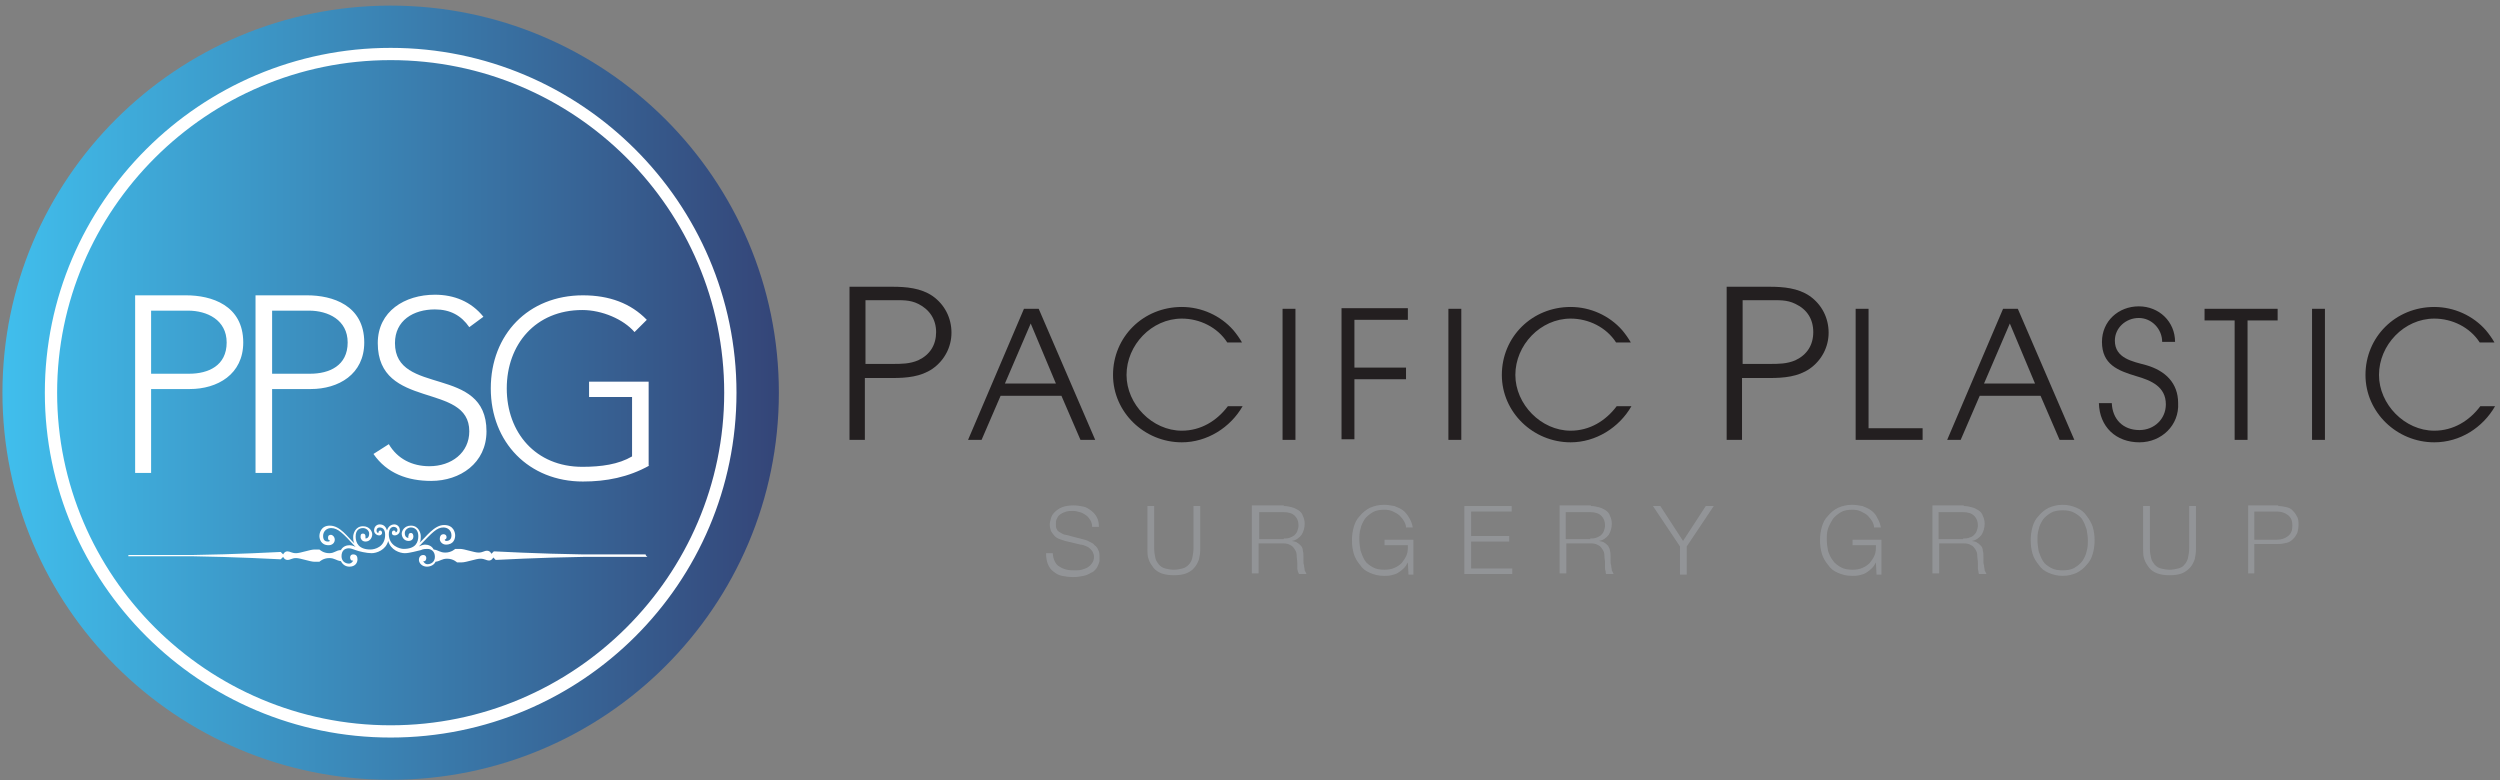 <svg width="407" height="127" viewBox="0 0 407 127" fill="none" xmlns="http://www.w3.org/2000/svg">
<rect x="0" y="0" width="407" height="127" fill="#808080" stroke="none"/>
<path d="M126.8 63.934C126.8 98.734 98.5 126.953 63.6 126.953C28.7 126.953 0.4 98.734 0.4 63.934C0.4 29.133 28.7 0.914 63.6 0.914C98.5 0.914 126.8 29.133 126.8 63.934Z" fill="url(#paint0_linear)"/>
<path d="M63.6 120.072C32.6 120.072 7.3 94.844 7.3 63.933C7.3 33.022 32.6 7.794 63.6 7.794C94.6 7.794 119.9 33.022 119.9 63.933C119.9 94.944 94.7 120.072 63.6 120.072ZM63.6 9.788C33.7 9.788 9.3 34.118 9.3 63.933C9.3 93.748 33.7 118.078 63.6 118.078C93.5 118.078 117.9 93.748 117.9 63.933C117.9 34.118 93.6 9.788 63.6 9.788Z" fill="white"/>
<path d="M105.1 90.258H94.9C87.8 90.158 80.4 89.76 80.4 89.76L80 90.158C80 90.158 79.8 89.66 79.3 89.66C78.8 89.66 78.6 89.959 77.9 89.959C77.2 89.959 75.6 89.361 74.9 89.361C74.2 89.361 74.1 89.361 74.1 89.361C74.1 89.361 73.5 89.959 72.5 89.959C71.6 89.959 71.4 89.56 70.6 89.46C70.3 88.862 69.7 88.663 69.2 88.663C69 88.663 68.6 88.762 68.2 88.962C70.4 86.668 71.1 85.871 72.2 85.871C72.9 85.871 73.5 86.369 73.5 87.167C73.5 87.965 72.9 88.064 72.7 88.064C72.5 88.064 72.4 87.965 72.4 87.865C72.5 87.765 72.7 87.765 72.7 87.466C72.7 87.067 72.4 86.968 72.2 86.968C71.9 86.968 71.6 87.167 71.6 87.765C71.6 88.164 72 88.663 72.6 88.663C73.9 88.663 74.1 87.665 74.1 87.167C74.1 86.768 73.9 85.472 72.3 85.472C70.7 85.472 69.4 87.366 68.3 88.364C68.5 88.064 68.5 87.765 68.5 87.267C68.5 86.868 68.2 85.572 66.9 85.572C65.8 85.572 65.4 86.469 65.4 86.868C65.4 87.466 65.8 88.064 66.5 88.064C67.1 88.064 67.3 87.665 67.3 87.366C67.3 87.067 67.2 86.768 66.9 86.768C66.6 86.768 66.5 86.968 66.5 87.267C66.4 87.366 66.5 87.466 66.5 87.566C66.3 87.566 65.9 87.466 65.9 86.768C65.9 86.269 66.4 85.871 66.9 85.871C67.5 85.871 68.1 86.269 68.1 87.267C68.1 88.264 67.7 89.361 65.7 89.361C65.1 89.361 63.3 88.862 63.3 86.968C63.3 85.97 63.8 85.771 64.1 85.771C64.4 85.771 64.7 85.97 64.7 86.269C64.7 86.469 64.6 86.668 64.4 86.668C64.4 86.469 64.3 86.369 64.1 86.369C63.9 86.369 63.8 86.569 63.8 86.768C63.8 86.968 63.9 87.167 64.3 87.167C64.6 87.167 65.1 86.868 65.1 86.369C65.1 85.671 64.6 85.372 64.2 85.372C63.7 85.372 63.2 85.671 63 86.369C62.8 85.671 62.4 85.372 61.8 85.372C61.4 85.372 60.9 85.671 60.9 86.369C60.9 86.868 61.4 87.167 61.7 87.167C62.1 87.167 62.2 86.868 62.2 86.768C62.2 86.569 62.1 86.369 61.9 86.369C61.7 86.369 61.6 86.569 61.6 86.768C61.4 86.768 61.3 86.569 61.3 86.369C61.3 86.07 61.5 85.871 61.8 85.871C62.2 85.871 62.7 86.07 62.7 87.067C62.7 89.061 61 89.46 60.3 89.46C58.4 89.46 57.9 88.364 57.9 87.366C57.9 86.269 58.5 85.97 59.1 85.97C59.6 85.97 60.1 86.369 60.1 86.868C60.1 87.566 59.7 87.665 59.5 87.665C59.5 87.665 59.5 87.566 59.5 87.466V87.366C59.5 87.067 59.4 86.868 59.1 86.868C58.7 86.868 58.7 87.167 58.7 87.466C58.7 87.665 58.9 88.164 59.5 88.164C60.2 88.164 60.6 87.566 60.6 86.968C60.6 86.569 60.2 85.671 59.1 85.671C57.8 85.671 57.5 86.968 57.5 87.366C57.5 87.765 57.5 88.164 57.7 88.463C56.6 87.466 55.4 85.572 53.7 85.572C52.2 85.572 52 86.868 52 87.267C52 87.665 52.2 88.762 53.5 88.762C54.1 88.762 54.5 88.364 54.5 87.865C54.5 87.366 54.1 87.067 53.9 87.067C53.6 87.067 53.4 87.167 53.4 87.566C53.4 87.965 53.6 87.965 53.7 87.965C53.7 88.164 53.5 88.164 53.4 88.164C53.2 88.164 52.6 88.164 52.6 87.267C52.6 86.469 53.2 85.97 53.9 85.97C55 85.97 55.8 86.768 57.9 89.061C57.6 88.862 57.2 88.762 56.9 88.762C56.4 88.762 55.8 88.962 55.5 89.56C54.7 89.56 54.5 90.059 53.6 90.059C52.6 90.059 52 89.46 52 89.46C52 89.46 51.9 89.46 51.2 89.46C50.5 89.46 48.9 90.059 48.2 90.059C47.5 90.059 47.2 89.76 46.8 89.76C46.3 89.76 46.1 90.258 46.1 90.258L45.7 89.859C45.7 89.859 38.3 90.258 31.2 90.358H20.9V90.557H31.2C38.3 90.657 45.7 91.056 45.7 91.056L46.1 90.657C46.1 90.657 46.3 91.156 46.8 91.156C47.3 91.156 47.5 90.856 48.2 90.856C48.9 90.856 50.5 91.455 51.2 91.455C51.9 91.455 52 91.455 52 91.455C52 91.455 52.6 90.856 53.6 90.856C54.5 90.856 54.7 91.255 55.5 91.355C55.8 91.953 56.3 92.252 56.9 92.252C57.8 92.252 58.2 91.654 58.2 91.056C58.2 90.557 58 90.258 57.5 90.258C57.1 90.258 57 90.557 57 90.757C57 90.956 57.1 91.355 57.5 91.255C57.4 91.455 57.2 91.754 56.8 91.754C56.2 91.754 55.6 91.355 55.6 90.557C55.6 89.66 56.1 89.261 56.8 89.261C57 89.261 57.4 89.361 57.9 89.56C58.4 89.76 59.7 90.059 60.5 90.059C61.3 90.059 62.8 89.56 63.2 88.064C63.6 89.56 65.1 90.059 65.9 90.059C66.7 90.059 68 89.66 68.5 89.56C68.9 89.361 69.3 89.361 69.6 89.361C70.2 89.361 70.8 89.76 70.8 90.657C70.8 91.455 70.2 91.853 69.6 91.853C69.2 91.853 69 91.554 68.9 91.355C69.3 91.455 69.4 91.056 69.4 90.856C69.4 90.657 69.3 90.358 68.9 90.358C68.5 90.358 68.2 90.657 68.2 91.156C68.2 91.654 68.7 92.252 69.5 92.252C70.1 92.252 70.7 91.953 70.9 91.455C71.7 91.355 71.9 90.956 72.8 90.956C73.8 90.956 74.4 91.554 74.4 91.554C74.4 91.554 74.5 91.554 75.2 91.554C75.9 91.554 77.5 90.956 78.2 90.956C78.9 90.956 79.2 91.255 79.6 91.255C80.1 91.255 80.3 90.757 80.3 90.757L80.7 91.156C80.7 91.156 88.1 90.757 95.2 90.657H105.4C105.1 90.457 105.1 90.258 105.1 90.258Z" fill="white"/>
<path d="M22 48.079H30.3C34.4 48.079 39.6 49.675 39.6 55.757C39.6 60.942 35.4 63.336 30.9 63.336H24.6V76.996H22V48.079ZM24.7 60.843H30.8C33.9 60.843 36.9 59.546 36.9 55.757C36.9 52.068 33.7 50.572 30.6 50.572H24.6V60.843H24.7ZM41.7 48.079H50C54.1 48.079 59.3 49.675 59.3 55.757C59.3 60.942 55.1 63.336 50.6 63.336H44.3V76.996H41.6V48.079H41.7ZM44.4 60.843H50.5C53.6 60.843 56.6 59.546 56.6 55.757C56.6 52.068 53.4 50.572 50.3 50.572H44.3V60.843H44.4ZM63.3 72.31C64.7 74.703 67.1 75.9 69.9 75.9C73.5 75.9 76.4 73.706 76.4 70.216C76.4 62.139 61.5 66.826 61.5 55.857C61.5 50.672 65.9 47.98 70.8 47.98C73.9 47.98 76.7 49.076 78.7 51.569L76.4 53.264C75.1 51.37 73.3 50.373 70.8 50.373C67.3 50.373 64.3 52.167 64.3 55.857C64.3 64.532 79.2 59.347 79.2 70.216C79.2 75.401 74.9 78.293 70.2 78.293C66.4 78.293 63 77.096 60.8 73.905L63.3 72.31ZM105.7 75.8C102.3 77.694 98.7 78.392 94.9 78.392C86.1 78.392 79.9 72.011 79.9 63.236C79.9 54.461 86 48.079 94.9 48.079C99.2 48.079 102.7 49.376 105.3 52.068L103.3 54.062C101.5 51.968 98 50.472 94.8 50.472C87.2 50.472 82.5 56.056 82.5 63.236C82.5 70.415 87.2 75.999 94.8 75.999C97.9 75.999 100.7 75.6 102.9 74.304V64.632H95.9V62.139H105.6V75.8H105.7Z" fill="white"/>
<path d="M171.7 91.355C171.9 91.754 172.1 92.053 172.5 92.253C172.8 92.452 173.2 92.651 173.7 92.751C174.1 92.851 174.6 92.851 175.1 92.851C175.4 92.851 175.7 92.851 176.1 92.751C176.4 92.651 176.8 92.552 177.1 92.352C177.4 92.153 177.6 91.954 177.8 91.654C178 91.355 178.1 91.056 178.1 90.657C178.1 90.358 178 90.059 177.9 89.859C177.8 89.66 177.6 89.461 177.4 89.261C177.2 89.062 176.9 88.962 176.7 88.862C176.4 88.763 176.2 88.663 175.9 88.663L173.4 88.065C173.1 87.965 172.8 87.865 172.5 87.766C172.2 87.666 171.9 87.466 171.7 87.267C171.5 87.067 171.3 86.768 171.1 86.469C171 86.17 170.9 85.771 170.9 85.372C170.9 85.073 171 84.774 171.1 84.375C171.2 83.976 171.4 83.677 171.7 83.378C172 83.079 172.4 82.78 172.9 82.58C173.4 82.381 174 82.281 174.8 82.281C175.4 82.281 175.9 82.381 176.4 82.481C176.9 82.58 177.3 82.879 177.7 83.179C178.1 83.478 178.4 83.877 178.6 84.275C178.8 84.674 178.9 85.173 178.9 85.771H177.8C177.8 85.372 177.7 84.974 177.5 84.674C177.3 84.375 177.1 84.076 176.8 83.877C176.5 83.677 176.2 83.478 175.8 83.378C175.4 83.278 175.1 83.179 174.7 83.179C174.3 83.179 174 83.179 173.6 83.278C173.3 83.378 173 83.478 172.7 83.677C172.4 83.877 172.2 84.076 172.1 84.375C171.9 84.674 171.9 84.974 171.9 85.372C171.9 85.671 171.9 85.871 172 86.07C172.1 86.27 172.2 86.469 172.4 86.569C172.6 86.669 172.7 86.768 172.9 86.868C173.1 86.968 173.3 87.067 173.5 87.067L176.2 87.766C176.6 87.865 177 87.965 177.3 88.164C177.7 88.364 178 88.463 178.2 88.763C178.5 88.962 178.7 89.261 178.8 89.56C179 89.859 179 90.258 179 90.757C179 90.857 179 91.056 179 91.255C179 91.455 178.9 91.654 178.8 91.954C178.7 92.153 178.6 92.452 178.4 92.651C178.2 92.851 178 93.15 177.6 93.25C177.3 93.449 176.9 93.649 176.4 93.748C175.9 93.848 175.4 93.948 174.7 93.948C174 93.948 173.4 93.848 172.9 93.748C172.3 93.649 171.9 93.35 171.5 93.05C171.1 92.751 170.8 92.352 170.6 91.854C170.4 91.355 170.3 90.757 170.3 90.059H171.4C171.4 90.458 171.5 90.956 171.7 91.355Z" fill="#929497"/>
<path d="M187.9 82.381V89.261C187.9 89.859 188 90.458 188.1 90.857C188.2 91.355 188.5 91.654 188.7 91.953C189 92.253 189.3 92.452 189.7 92.552C190.1 92.651 190.6 92.751 191.1 92.751C191.6 92.751 192.1 92.651 192.5 92.552C192.9 92.452 193.2 92.253 193.5 91.953C193.8 91.654 194 91.255 194.1 90.857C194.2 90.358 194.3 89.859 194.3 89.261V82.381H195.4V89.461C195.4 90.059 195.3 90.557 195.2 91.056C195 91.555 194.8 92.053 194.4 92.452C194.1 92.851 193.6 93.15 193.1 93.349C192.6 93.549 191.9 93.649 191.1 93.649C190.3 93.649 189.7 93.549 189.1 93.349C188.6 93.15 188.1 92.851 187.8 92.452C187.5 92.053 187.2 91.654 187 91.056C186.8 90.557 186.8 89.959 186.8 89.461V82.381H187.9Z" fill="#929497"/>
<path d="M209 82.381C209.5 82.381 209.9 82.481 210.3 82.58C210.7 82.68 211.1 82.879 211.4 83.079C211.7 83.278 212 83.578 212.1 83.976C212.3 84.375 212.4 84.774 212.4 85.273C212.4 85.971 212.2 86.569 211.9 87.067C211.5 87.566 211 87.965 210.3 88.065C210.7 88.164 211 88.164 211.2 88.364C211.4 88.463 211.6 88.663 211.8 88.862C212 89.062 212.1 89.361 212.1 89.66C212.2 89.959 212.2 90.258 212.2 90.558C212.2 90.757 212.2 90.956 212.2 91.255C212.2 91.555 212.2 91.754 212.3 92.053C212.3 92.352 212.4 92.552 212.4 92.851C212.5 93.05 212.6 93.25 212.7 93.449H211.5C211.4 93.35 211.4 93.25 211.3 93.05C211.3 92.951 211.2 92.751 211.2 92.552C211.2 92.352 211.2 92.253 211.2 92.053C211.2 91.854 211.2 91.754 211.2 91.654C211.2 91.255 211.1 90.857 211.1 90.458C211.1 90.059 211 89.76 210.8 89.461C210.6 89.162 210.4 88.862 210.1 88.763C209.8 88.563 209.4 88.463 208.9 88.463H204.9V93.35H203.8V82.281H209V82.381ZM209 87.666C209.3 87.666 209.6 87.666 209.9 87.566C210.2 87.466 210.4 87.367 210.7 87.167C210.9 86.968 211.1 86.768 211.2 86.469C211.3 86.17 211.4 85.871 211.4 85.572C211.4 84.874 211.2 84.375 210.8 83.976C210.4 83.578 209.8 83.378 209 83.378H205V87.766H209V87.666Z" fill="#929497"/>
<path d="M229.3 93.549L229.2 91.555C229 91.954 228.8 92.253 228.5 92.552C228.2 92.851 227.9 93.05 227.6 93.25C227.3 93.449 226.9 93.549 226.5 93.649C226.1 93.749 225.7 93.749 225.3 93.749C224.4 93.749 223.7 93.549 223 93.25C222.3 92.951 221.8 92.552 221.4 91.954C221 91.455 220.6 90.857 220.4 90.159C220.2 89.461 220.1 88.763 220.1 87.965C220.1 87.167 220.2 86.469 220.4 85.771C220.6 85.073 220.9 84.475 221.4 83.977C221.8 83.478 222.4 82.979 223 82.68C223.7 82.381 224.4 82.182 225.3 82.182C225.9 82.182 226.4 82.281 227 82.381C227.5 82.581 228 82.78 228.4 83.079C228.8 83.378 229.1 83.777 229.4 84.276C229.7 84.774 229.9 85.273 230 85.871H228.9C228.9 85.572 228.8 85.273 228.6 84.874C228.4 84.575 228.2 84.276 227.9 83.977C227.6 83.677 227.2 83.478 226.8 83.278C226.4 83.079 225.9 82.979 225.4 82.979C224.7 82.979 224 83.079 223.5 83.378C223 83.677 222.5 84.076 222.2 84.475C221.9 84.974 221.6 85.472 221.5 86.07C221.3 86.669 221.3 87.267 221.3 87.865C221.3 88.464 221.4 89.062 221.5 89.66C221.7 90.258 221.9 90.757 222.2 91.256C222.5 91.754 223 92.053 223.5 92.353C224 92.652 224.7 92.751 225.4 92.751C226 92.751 226.6 92.652 227 92.452C227.5 92.253 227.9 91.954 228.2 91.654C228.5 91.256 228.8 90.857 229 90.358C229.2 89.86 229.2 89.361 229.2 88.763H225.4V87.865H230.1V93.549H229.3Z" fill="#929497"/>
<path d="M246.1 82.381V83.278H239.5V87.267H245.7V88.164H239.5V92.552H246.2V93.449H238.4V82.381H246.1V82.381Z" fill="#929497"/>
<path d="M259 82.381C259.5 82.381 259.9 82.481 260.3 82.58C260.7 82.68 261.1 82.879 261.4 83.079C261.7 83.278 262 83.578 262.1 83.976C262.3 84.375 262.4 84.774 262.4 85.273C262.4 85.971 262.2 86.569 261.9 87.067C261.5 87.566 261 87.965 260.3 88.065C260.7 88.164 261 88.164 261.2 88.364C261.4 88.463 261.6 88.663 261.8 88.862C261.9 89.062 262.1 89.361 262.1 89.66C262.2 89.959 262.2 90.258 262.2 90.558C262.2 90.757 262.2 90.956 262.2 91.255C262.2 91.555 262.2 91.754 262.3 92.053C262.3 92.352 262.4 92.552 262.4 92.851C262.5 93.05 262.6 93.25 262.7 93.449H261.5C261.4 93.35 261.4 93.25 261.4 93.05C261.4 92.951 261.3 92.751 261.3 92.552C261.3 92.352 261.3 92.253 261.3 92.053C261.3 91.854 261.3 91.754 261.3 91.654C261.3 91.255 261.2 90.857 261.2 90.458C261.2 90.059 261.1 89.76 260.9 89.461C260.7 89.162 260.5 88.862 260.2 88.763C259.9 88.563 259.5 88.463 259 88.463H255V93.35H253.9V82.281H259V82.381ZM258.9 87.666C259.2 87.666 259.5 87.666 259.8 87.566C260.1 87.466 260.3 87.367 260.6 87.167C260.8 86.968 261 86.768 261.1 86.469C261.2 86.17 261.3 85.871 261.3 85.572C261.3 84.874 261.1 84.375 260.7 83.976C260.3 83.578 259.7 83.378 258.9 83.378H254.9V87.766H258.9V87.666Z" fill="#929497"/>
<path d="M269.1 82.381H270.3L274 88.065L277.7 82.381H279L274.6 88.962V93.549H273.5V88.962L269.1 82.381Z" fill="#929497"/>
<path d="M305.5 93.549L305.4 91.555C305.2 91.954 305 92.253 304.7 92.552C304.4 92.851 304.1 93.05 303.8 93.25C303.5 93.449 303.1 93.549 302.7 93.649C302.3 93.749 301.9 93.749 301.5 93.749C300.6 93.749 299.9 93.549 299.2 93.25C298.5 92.951 298 92.552 297.6 91.954C297.2 91.455 296.8 90.857 296.6 90.159C296.4 89.461 296.3 88.763 296.3 87.965C296.3 87.167 296.4 86.469 296.6 85.771C296.8 85.073 297.1 84.475 297.6 83.977C298 83.478 298.6 82.979 299.2 82.68C299.9 82.381 300.6 82.182 301.5 82.182C302.1 82.182 302.6 82.281 303.2 82.381C303.7 82.581 304.2 82.78 304.6 83.079C305 83.378 305.4 83.777 305.6 84.276C305.9 84.774 306.1 85.273 306.2 85.871H305.1C305.1 85.572 305 85.273 304.8 84.874C304.6 84.575 304.4 84.276 304.1 83.977C303.8 83.677 303.4 83.478 303 83.278C302.6 83.079 302.1 82.979 301.6 82.979C300.9 82.979 300.2 83.079 299.7 83.378C299.2 83.677 298.7 84.076 298.4 84.475C298.1 84.974 297.8 85.472 297.6 86.07C297.4 86.669 297.4 87.267 297.4 87.865C297.4 88.464 297.5 89.062 297.6 89.66C297.8 90.258 298 90.757 298.4 91.256C298.7 91.754 299.2 92.053 299.7 92.353C300.2 92.652 300.9 92.751 301.6 92.751C302.2 92.751 302.8 92.652 303.2 92.452C303.7 92.253 304.1 91.954 304.4 91.654C304.7 91.256 305 90.857 305.2 90.358C305.4 89.86 305.4 89.361 305.4 88.763H301.6V87.865H306.3V93.549H305.5Z" fill="#929497"/>
<path d="M319.7 82.381C320.2 82.381 320.6 82.481 321 82.58C321.4 82.68 321.8 82.879 322.1 83.079C322.4 83.278 322.7 83.578 322.8 83.976C323 84.375 323.1 84.774 323.1 85.273C323.1 85.971 322.9 86.569 322.6 87.067C322.2 87.566 321.7 87.965 321 88.065C321.4 88.164 321.7 88.164 321.9 88.364C322.1 88.463 322.3 88.663 322.5 88.862C322.7 89.062 322.8 89.361 322.8 89.66C322.9 89.959 322.9 90.258 322.9 90.558C322.9 90.757 322.9 90.956 322.9 91.255C322.9 91.555 322.9 91.754 323 92.053C323 92.352 323.1 92.552 323.1 92.851C323.2 93.05 323.3 93.25 323.4 93.449H322.2C322.1 93.35 322.1 93.25 322.1 93.05C322.1 92.951 322 92.751 322 92.552C322 92.352 322 92.253 322 92.053C322 91.854 322 91.754 322 91.654C322 91.255 321.9 90.857 321.9 90.458C321.9 90.059 321.8 89.76 321.6 89.461C321.4 89.162 321.2 88.862 320.9 88.763C320.6 88.563 320.2 88.463 319.7 88.463H315.7V93.35H314.6V82.281H319.7V82.381ZM319.6 87.666C319.9 87.666 320.2 87.666 320.5 87.566C320.8 87.466 321.1 87.367 321.3 87.167C321.5 86.968 321.7 86.768 321.8 86.469C321.9 86.17 322 85.871 322 85.572C322 84.874 321.8 84.375 321.4 83.976C321 83.578 320.4 83.378 319.6 83.378H315.6V87.766H319.6V87.666Z" fill="#929497"/>
<path d="M330.9 85.771C331.1 85.073 331.4 84.475 331.9 83.977C332.3 83.478 332.9 82.979 333.5 82.68C334.2 82.381 334.9 82.182 335.8 82.182C336.7 82.182 337.4 82.381 338.1 82.68C338.8 82.979 339.3 83.378 339.7 83.977C340.1 84.475 340.5 85.173 340.7 85.771C340.9 86.469 341 87.167 341 87.965C341 88.763 340.9 89.461 340.7 90.159C340.5 90.857 340.2 91.455 339.7 91.954C339.3 92.452 338.7 92.951 338.1 93.25C337.4 93.549 336.7 93.749 335.8 93.749C334.9 93.749 334.2 93.549 333.5 93.25C332.8 92.951 332.3 92.552 331.9 91.954C331.5 91.455 331.1 90.857 330.9 90.159C330.7 89.461 330.6 88.763 330.6 87.965C330.6 87.167 330.7 86.469 330.9 85.771ZM331.9 89.76C332.1 90.358 332.3 90.857 332.6 91.355C332.9 91.854 333.4 92.153 333.9 92.452C334.4 92.751 335.1 92.851 335.8 92.851C336.5 92.851 337.2 92.751 337.7 92.452C338.2 92.153 338.7 91.754 339 91.355C339.3 90.857 339.6 90.358 339.7 89.76C339.9 89.162 339.9 88.563 339.9 87.965C339.9 87.367 339.8 86.769 339.7 86.17C339.5 85.572 339.3 85.073 339 84.575C338.7 84.076 338.2 83.777 337.7 83.478C337.2 83.179 336.5 83.079 335.8 83.079C335.1 83.079 334.4 83.179 333.9 83.478C333.4 83.777 332.9 84.176 332.6 84.575C332.3 85.073 332 85.572 331.9 86.17C331.7 86.769 331.7 87.367 331.7 87.965C331.7 88.563 331.8 89.162 331.9 89.76Z" fill="#929497"/>
<path d="M350 82.381V89.261C350 89.859 350.1 90.458 350.2 90.857C350.3 91.355 350.6 91.654 350.8 91.953C351.1 92.253 351.4 92.452 351.8 92.552C352.2 92.651 352.7 92.751 353.2 92.751C353.7 92.751 354.2 92.651 354.6 92.552C355 92.452 355.4 92.253 355.6 91.953C355.9 91.654 356.1 91.255 356.2 90.857C356.3 90.358 356.4 89.859 356.4 89.261V82.381H357.5V89.461C357.5 90.059 357.4 90.557 357.3 91.056C357.1 91.555 356.9 92.053 356.5 92.452C356.1 92.851 355.7 93.15 355.2 93.349C354.7 93.549 354 93.649 353.2 93.649C352.4 93.649 351.8 93.549 351.2 93.349C350.7 93.15 350.2 92.851 349.9 92.452C349.6 92.053 349.3 91.654 349.1 91.056C348.9 90.557 348.9 89.959 348.9 89.461V82.381H350Z" fill="#929497"/>
<path d="M370.9 82.381C371.4 82.381 371.8 82.481 372.3 82.58C372.7 82.68 373.1 82.879 373.3 83.179C373.6 83.478 373.8 83.777 374 84.176C374.2 84.575 374.2 84.974 374.2 85.472C374.2 85.971 374.1 86.37 374 86.768C373.8 87.167 373.6 87.466 373.3 87.766C373 88.065 372.7 88.264 372.3 88.364C371.9 88.463 371.4 88.563 370.9 88.563H367V93.35H366V82.281H370.9V82.381ZM370.7 87.865C371.4 87.865 372 87.666 372.5 87.267C373 86.868 373.2 86.37 373.2 85.572C373.2 84.774 373 84.275 372.5 83.877C372 83.478 371.4 83.278 370.7 83.278H367V87.865H370.7Z" fill="#929497"/>
<path d="M151.8 60.044C149.9 61.341 147.6 61.54 145.3 61.54H140.8V71.611H138.3V46.683H145.3C147.5 46.683 149.9 46.882 151.8 48.178C153.8 49.574 154.9 51.768 154.9 54.161C154.9 56.455 153.8 58.648 151.8 60.044ZM149.5 49.475C148.1 48.777 146.8 48.876 145.2 48.876H140.9V59.247H145.2C146.8 59.247 148.1 59.247 149.5 58.648C151.4 57.751 152.4 56.156 152.4 54.062C152.4 51.968 151.3 50.372 149.5 49.475Z" fill="#231F20"/>
<path d="M175.9 71.611L172.8 64.432H162.9L159.8 71.611H157.6L166.7 50.273H169.1L178.3 71.611H175.9ZM167.8 52.666L163.6 62.438H171.9L167.8 52.666Z" fill="#231F20"/>
<path d="M192.4 72.01C186.3 72.01 181.2 67.124 181.2 61.042C181.2 54.86 186.1 49.974 192.4 49.974C195.6 49.974 198.7 51.37 200.8 53.763C201.3 54.361 201.8 55.059 202.2 55.757H199.8C198.2 53.264 195.3 51.868 192.4 51.868C187.5 51.868 183.4 56.156 183.4 61.042C183.4 65.828 187.6 70.116 192.4 70.116C195.5 70.116 198.1 68.52 199.9 66.127H202.3C200.3 69.617 196.5 72.01 192.4 72.01Z" fill="#231F20"/>
<path d="M208.8 71.611V50.273H210.9V71.611H208.8Z" fill="#231F20"/>
<path d="M220.5 52.167V59.845H228.9V61.74H220.5V71.512H218.4V50.173H229.2V52.067H220.5V52.167Z" fill="#231F20"/>
<path d="M235.8 71.611V50.273H237.9V71.611H235.8Z" fill="#231F20"/>
<path d="M255.7 72.01C249.6 72.01 244.5 67.124 244.5 61.042C244.5 54.86 249.4 49.974 255.7 49.974C258.9 49.974 262 51.37 264.1 53.763C264.6 54.361 265.1 55.059 265.5 55.757H263.1C261.5 53.264 258.6 51.868 255.7 51.868C250.8 51.868 246.7 56.156 246.7 61.042C246.7 65.828 250.9 70.116 255.7 70.116C258.8 70.116 261.4 68.52 263.2 66.127H265.6C263.6 69.617 259.8 72.01 255.7 72.01Z" fill="#231F20"/>
<path d="M294.6 60.044C292.7 61.341 290.4 61.54 288.1 61.54H283.6V71.611H281.1V46.683H288.1C290.3 46.683 292.7 46.882 294.6 48.178C296.6 49.574 297.7 51.768 297.7 54.161C297.7 56.455 296.6 58.648 294.6 60.044ZM292.3 49.475C290.9 48.777 289.6 48.876 288 48.876H283.7V59.247H288C289.6 59.247 290.9 59.247 292.3 58.648C294.2 57.751 295.2 56.156 295.2 54.062C295.2 51.968 294.2 50.372 292.3 49.475Z" fill="#231F20"/>
<path d="M302.1 71.611V50.273H304.2V69.717H313V71.611H302.1Z" fill="#231F20"/>
<path d="M335.3 71.611L332.2 64.432H322.3L319.2 71.611H317L326.1 50.273H328.5L337.7 71.611H335.3ZM327.2 52.666L323 62.438H331.3L327.2 52.666Z" fill="#231F20"/>
<path d="M348.3 72.01C344.5 72.01 341.8 69.517 341.7 65.628H343.8C343.9 68.221 345.6 70.015 348.3 70.015C350.7 70.015 352.6 68.221 352.6 65.827C352.6 62.936 350.2 61.938 347.8 61.24C344.8 60.343 342.2 59.346 342.2 55.657C342.2 52.266 344.9 49.873 348.2 49.873C351.5 49.873 354.1 52.366 354.1 55.657H352C352 53.562 350.3 51.768 348.2 51.768C346.1 51.768 344.3 53.363 344.3 55.457C344.3 58.349 347.2 58.847 349.4 59.446C352.5 60.343 354.6 62.337 354.6 65.628C354.8 69.218 351.9 72.01 348.3 72.01Z" fill="#231F20"/>
<path d="M365.9 52.167V71.611H363.8V52.167H358.9V50.273H370.8V52.167H365.9Z" fill="#231F20"/>
<path d="M376.4 71.611V50.273H378.5V71.611H376.4Z" fill="#231F20"/>
<path d="M396.3 72.01C390.2 72.01 385.1 67.124 385.1 61.042C385.1 54.86 390 49.974 396.3 49.974C399.5 49.974 402.6 51.37 404.7 53.763C405.2 54.361 405.7 55.059 406.1 55.757H403.7C402.1 53.264 399.2 51.868 396.3 51.868C391.4 51.868 387.3 56.156 387.3 61.042C387.3 65.828 391.5 70.116 396.3 70.116C399.4 70.116 402 68.52 403.8 66.127H406.2C404.2 69.617 400.5 72.01 396.3 72.01Z" fill="#231F20"/>
<defs>
<linearGradient id="paint0_linear" x1="-6.315" y1="63.952" x2="129.632" y2="63.952" gradientUnits="userSpaceOnUse">
<stop stop-color="#41C5F3"/>
<stop offset="1" stop-color="#344275"/>
</linearGradient>
</defs>
</svg>
